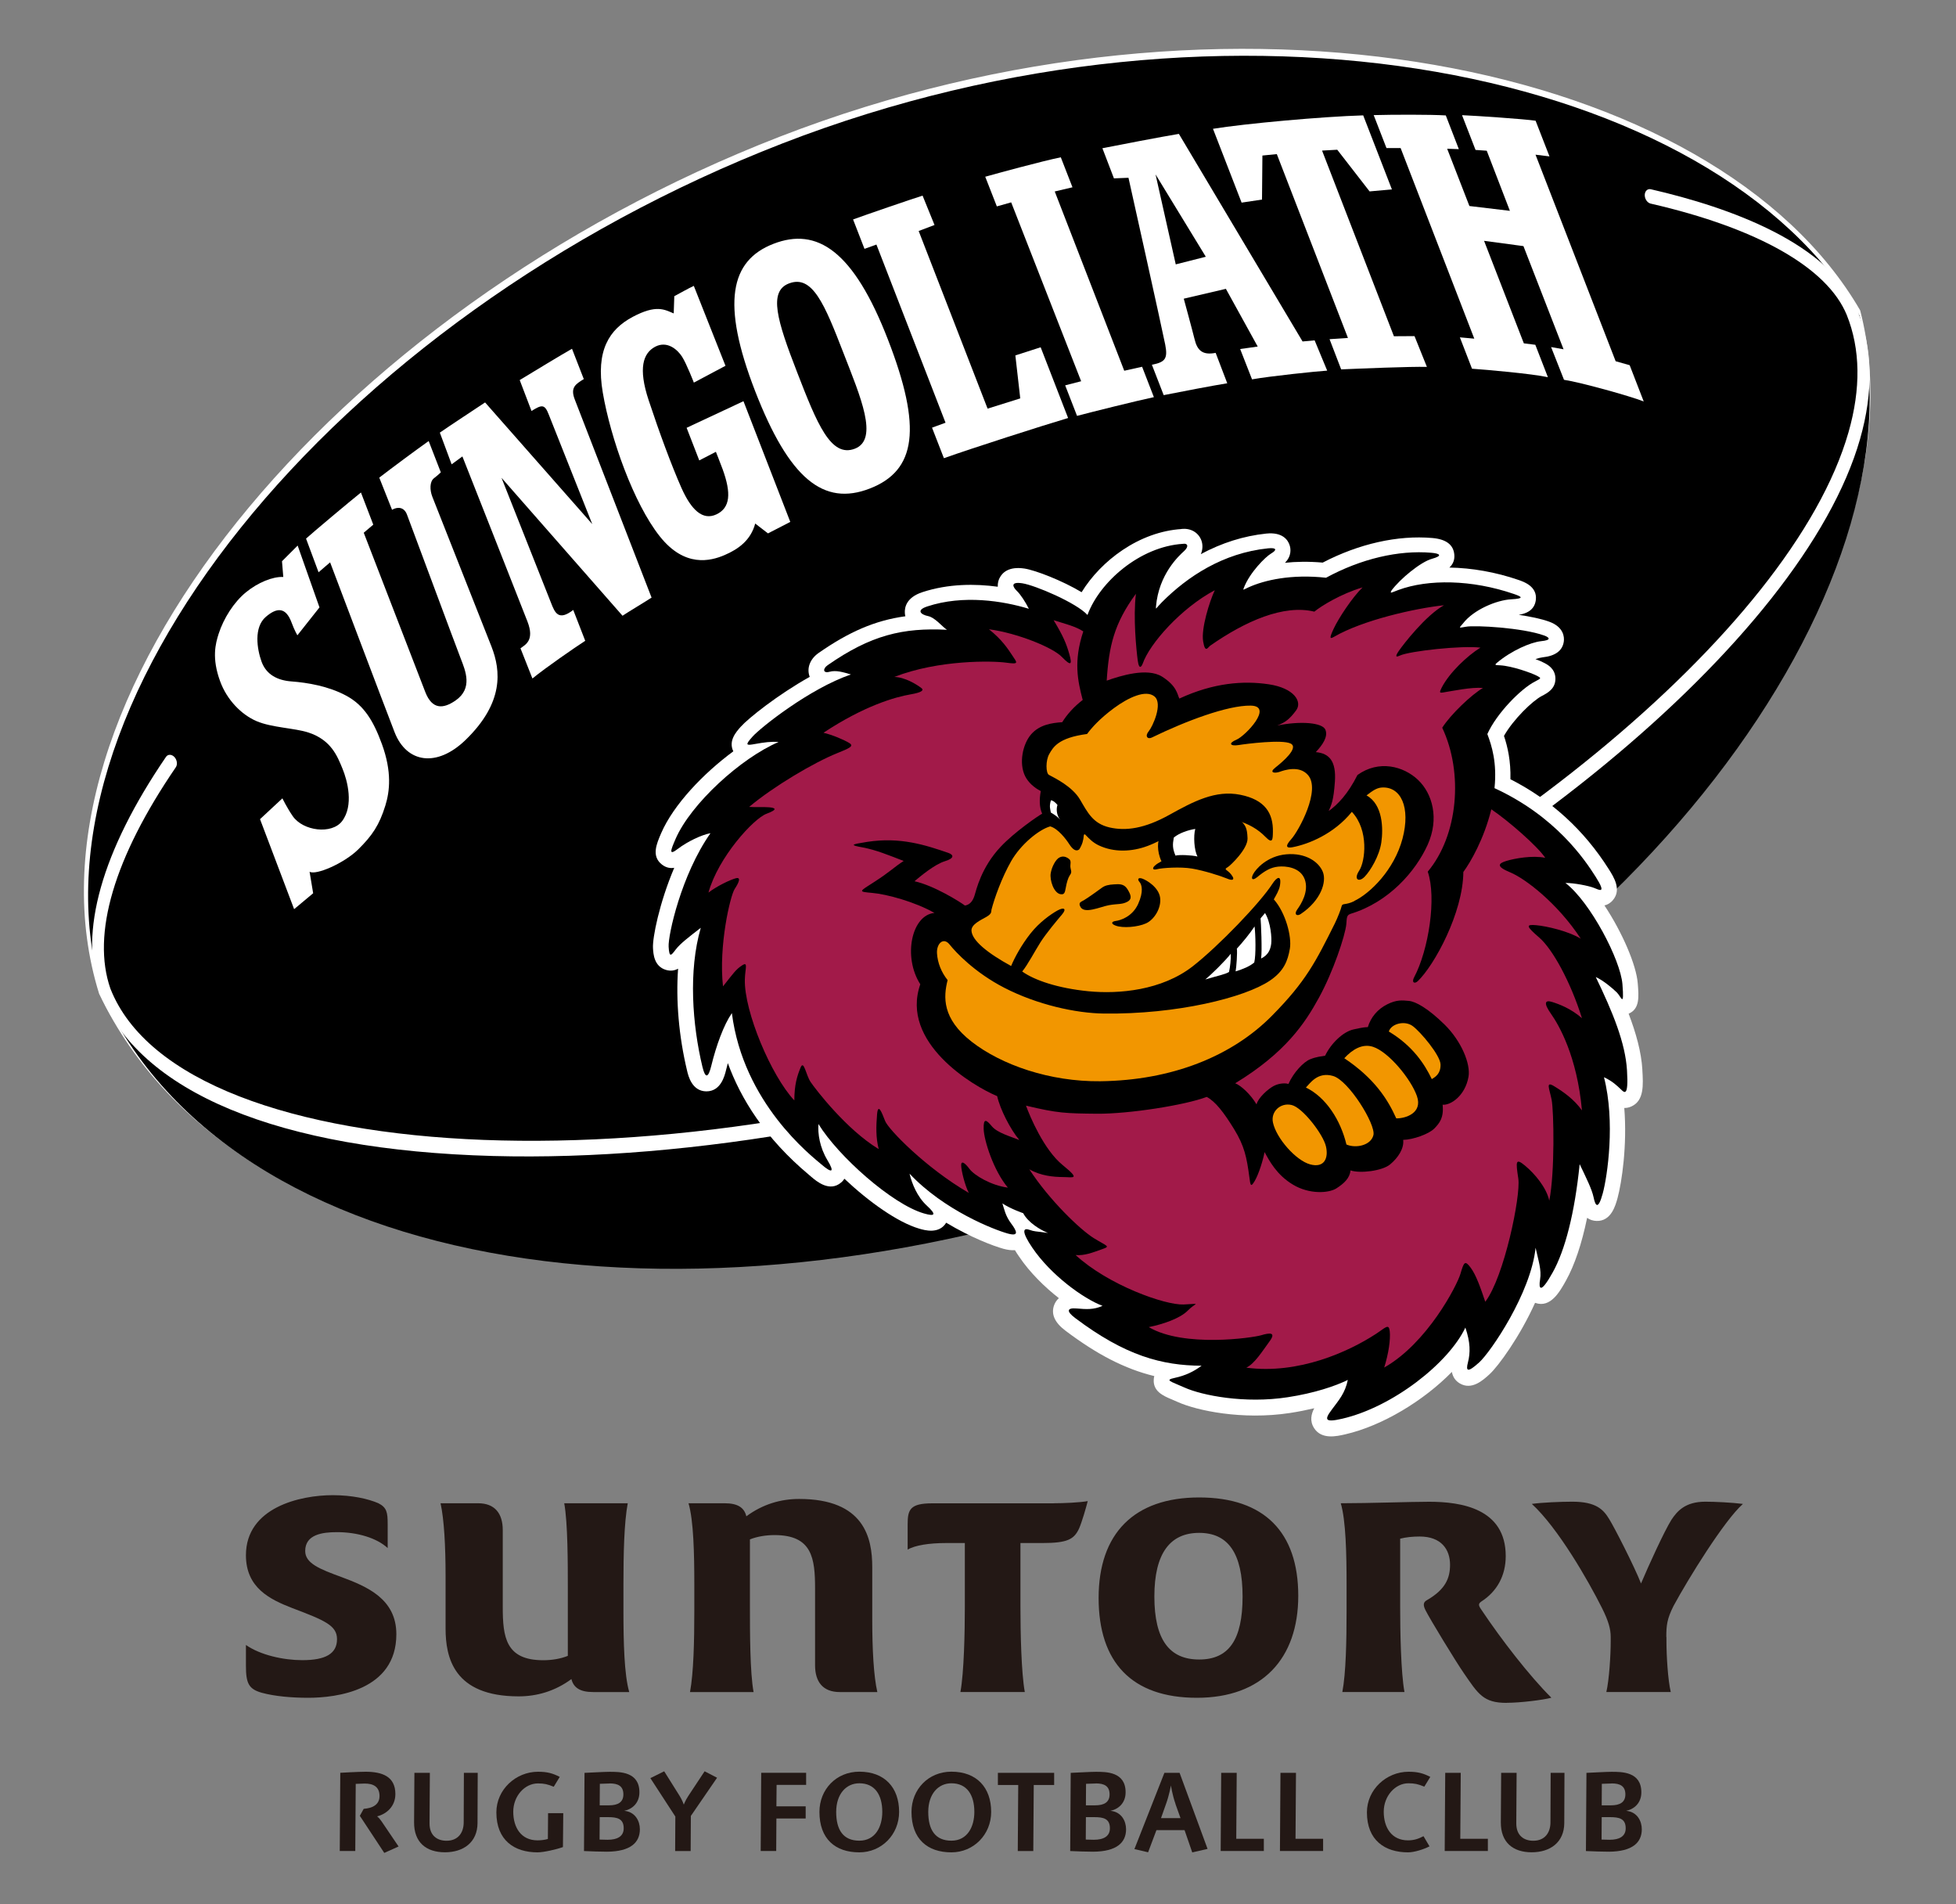 <?xml version="1.0" encoding="UTF-8"?>
<svg id="_レイヤー_1" data-name=" レイヤー 1" xmlns="http://www.w3.org/2000/svg" width="300" height="292" version="1.1" viewBox="0 0 300 292">
  <rect x="0" y="0" width="300" height="292" fill="#808080" stroke="none"/>
  <defs>
    <style>
      .cls-1 {
        fill: #231815;
      }

      .cls-1, .cls-2, .cls-3, .cls-4, .cls-5 {
        stroke-width: 0px;
      }

      .cls-2 {
        fill: #f29600;
      }

      .cls-6 {
        stroke: #fff;
        stroke-linecap: round;
        stroke-linejoin: round;
        stroke-width: .75px;
      }

      .cls-6, .cls-5 {
        fill: #fff;
      }

      .cls-3 {
        fill: #000;
      }

      .cls-4 {
        fill: #a21a49;
      }
    </style>
  </defs>
  <g>
    <path class="cls-6" d="M119.73,21.31C50.82,48.04,1.85,108.09,15.55,152.24c21.47,44.89,96.32,53.15,165.22,26.42,68.9-26.73,114.89-89.42,104.18-130.93C263,9.93,188.63-5.42,119.73,21.31Z"/>
    <path class="cls-6" d="M150.06,99.87"/>
  </g>
  <g>
    <path class="cls-3" d="M119.99,22C51.09,48.73,2.11,108.78,15.82,152.92c21.47,44.89,96.32,53.15,165.22,26.42,68.9-26.73,114.89-89.42,104.17-130.93C263.27,10.61,188.89-4.73,119.99,22Z"/>
    <path class="cls-3" d="M150.33,100.56"/>
  </g>
  <path class="cls-5" d="M25.46,116.06c-9.86,14.43-13.39,26.93-10.19,36.13,6.01,15.3,27.44,24.18,60.35,25.07,30.57.83,67.07-5.76,97.64-17.62,53.99-20.94,103.19-61.49,112.02-92.3,2.08-7.26,1.95-13.89-.39-19.71-4.23-10.34-19.57-15.82-31.69-18.61h0c-.51-.12-.93.28-.94.89,0,.61.4,1.19.91,1.31h0c16.43,3.77,27.11,9.84,30.08,17.09,2.09,5.22,2.18,11.27.26,17.98-8.69,30.35-57.49,70.41-111.1,91.21-65.82,25.54-144.29,22.55-155.48-5.91-2.9-8.33.56-20.09,10.03-33.93h0c.3-.43.2-1.14-.21-1.58-.42-.44-1-.45-1.29-.02h0Z"/>
  <g>
    <path class="cls-5" d="M203.56,56.84l-1.93-4.65-1.85.17-18.97-31.83c-2.35.38-10,1.85-11.73,2.2l1.77,4.62,2.23-.09s5.16,23.15,5.63,25.56c.42,2.16.03,2.71-2.04,3.11l1.81,4.66c2.11-.43,7.85-1.52,9.75-1.82l-1.78-4.66c-1.99.38-2.82-.33-3.25-2.16-.28-1.16-1.64-6.15-1.64-6.15l6.46-1.51,4.88,8.85-2.69.38,1.82,4.65c2.81-.5,9.85-1.23,11.53-1.34ZM180.33,40.54l-3.1-13.8,7.71,12.63-4.61,1.17Z"/>
    <path class="cls-5" d="M106.41,43.83l4.86,12.26-4.85,2.58s-1.12-2.9-1.82-3.99c-.7-1.08-2.27-2.48-4.12-1.51-1.84.99-2.63,3.26-.99,8.21,1.64,4.96,3.51,10.01,5.01,13.4,1.51,3.4,3.27,5.09,5.39,4.09,2.12-1.01,2.28-3.23.95-6.9-.36-.98-1.04-2.69-1.04-2.69l-2.55,1.32-1.94-5,8.72-4.08,7.18,18.51-3.42,1.76-1.96-1.51c-.68,2.55-2.56,3.92-4.71,4.84-2.15.92-6.11,1.94-9.93-2.88-4.01-5.05-7.55-15.06-8.74-22.05-1.1-6.43.98-9.68,4.59-11.6,3.62-1.92,4.85-1.13,6.29-.53l.09-2.64c.64-.34,2.34-1.3,2.95-1.56"/>
    <path class="cls-5" d="M252.1,61.55l-2.15-5.55-2.15-.61-12.29-31.67,2.14.26-2.13-5.47c-1.8-.26-8.93-.75-11.28-.85l2.07,5.33,1.72.12,3.55,9.22-6.21-.74-3.41-8.78,1.79.06-2-5.17c-2.34-.15-8.19-.13-11.06-.05l1.96,5.05h2.17s11.3,29.23,11.3,29.23l-2.21-.2,1.86,4.81c2.2.15,9.23.77,11.64,1.3l-1.93-4.97-1.76-.22-6.1-15.72,6.04.81,6.15,15.82-1.91-.34,1.98,5.02c2.54.38,10.12,2.49,12.2,3.31Z"/>
    <path class="cls-5" d="M176.98,60.91l-1.81-4.67-2.74.61-10.66-27.49,2.72-.64-1.79-4.6c-2.85.58-9.78,2.47-11.59,2.98l1.78,4.55,2.2-.62,10.73,27.43-2.45.63,1.82,4.68c2.23-.59,9.17-2.32,11.78-2.87Z"/>
    <path class="cls-5" d="M163.82,64.1l-4.21-10.85-3.88,1.25.75,6.59-5.01,1.57-10.57-27.24,2.43-.92-1.83-4.5c-1.59.49-8.98,3.03-10.66,3.65l1.75,4.51,1.83-.66,10.6,27.32-2.07.76,1.82,4.68c4.42-1.57,14.9-4.93,19.04-6.16Z"/>
    <path class="cls-5" d="M99.94,91.65s-11.07-28.53-11.78-30.38c-.72-1.85.11-2.36,1.38-3.14l-1.81-4.65c-1.65.93-5.94,3.54-8.02,4.8l1.81,4.74c1.58-.98,2.02-1.08,2.65.56.64,1.64,6.67,16.79,6.67,16.79l-16.44-18.66c-1.42.95-5.75,3.79-6.94,4.63l1.81,4.86,1.65-1.21s8.73,22.1,9.98,25.32c1.13,2.91-.34,3.55-1.07,4.1l1.83,4.63c2.14-1.74,6.38-4.66,8.1-5.78l-1.84-4.73c-2.24,1.73-2.81.47-3.41-1.1-.61-1.57-7.59-19.16-7.59-19.16l18.56,21.15c.83-.56,3.64-2.24,4.45-2.78Z"/>
    <path class="cls-5" d="M118.62,37.39c-6.63,2.57-8.03,9.09-2.81,22.56,5.23,13.47,10.49,17.72,17.6,14.96,7.11-2.76,8.05-9.26,2.77-22.86-5.28-13.61-10.86-17.26-17.56-14.66ZM131.12,68.8c-3.69,1.43-5.8-3.81-8.87-11.74-3.08-7.93-4.41-12.37-1.26-13.59,3.62-1.41,5.49,3.21,8.38,10.67,2.6,6.7,5.45,13.22,1.75,14.66Z"/>
    <path class="cls-5" d="M45.65,83.65l3.35,9.49-3.39,4.28s-.46-.78-.88-1.93c-.89-2.43-2.26-2.36-3.95-.91-1.88,1.6-1.37,4.92-.66,6.89.72,1.97,2.43,2.86,4.58,3.02,2.44.18,5.68.72,8.39,2.18,2.76,1.48,4.2,3.91,5.49,7.44,1.55,4.26,1.19,7.24.53,9.39-.94,3.05-2.03,4.63-4.17,6.75-2.14,2.11-6.48,4.01-7.46,3.42l.55,3.3-2.92,2.44-5.23-13.8,3.43-3.19s.74,1.5,1.59,2.73c1.58,2.28,5.97,2.84,7.56.77,1.83-2.4.83-6.21.07-8.05-.76-1.84-1.7-4.39-5.21-5.54-2.08-.69-5.64-.75-7.97-1.75-2.33-1-4.55-3.26-5.59-6.12-1.31-3.57-.7-5.79-.23-7.26.77-2.39,2.34-4.86,4.18-6.37,1.84-1.51,4.11-2.43,5.74-2.36l-.2-2.41,2.39-2.39Z"/>
    <path class="cls-5" d="M218.85,56.26l-1.9-4.72-3.16.02-11.02-28.47,2.33-.13,4.96,6.39,3.42-.31-4.4-11.35c-6.21.18-18.12,1.26-23.04,2.06l4.39,11.32,3.13-.47.06-6.75,2.21-.22,10.91,28.19-2.82.19,1.78,4.63c2.75-.12,10.69-.45,13.14-.38Z"/>
    <path class="cls-5" d="M65.74,67.61l1.87,4.82s-.4.4-1.06.91c-.66.52-.64,1.79-.25,2.81.4,1.03,7.96,20.13,9.09,23.02,1.44,3.7,1.89,8.58-3.95,14.26-4.44,4.32-9.08,3.57-10.92-1.15-1.52-3.91-9.89-26.05-9.89-26.05l-1.77,1.52-1.92-5.16c1.09-.99,6.67-5.67,8.42-7.07l1.89,4.93-1.46,1.24s8.79,22.75,9.44,24.43c1.05,2.7,2.74,2.62,4.66,1.28,2.66-1.86,1.49-4.56.79-6.38-.71-1.82-7.82-20.97-8.27-22.14-.45-1.16-1.45-1.19-2.28-.71h0l-1.96-4.93c1.96-1.51,5.67-4.26,7.59-5.62Z"/>
  </g>
  <g>
    <path class="cls-5" d="M251.9,164.07c-.16-2.77-.99-5.69-2.11-8.63,1.71-.73,1.57-2.55,1.4-4.64-.22-2.85-2.4-7.87-5.11-11.96.45-.1.91-.35,1.31-.83,1.34-1.6.13-3.51-.67-4.77-3.78-5.97-8.85-10.59-15.06-13.75.07-2.78-.42-4.95-.99-6.65,1.46-2.56,4.36-5.36,5.79-6.11.86-.45,2.1-1.09,2.1-2.65s-1.23-2.18-1.76-2.45c-.3-.16-.75-.36-1.3-.56.44-.15.8-.24,1.07-.27,2-.21,3.1-1.04,3.28-2.46.08-.63.01-2.2-2.27-3.02-1.22-.44-2.89-.78-4.64-1.04,1.11-.18,2.39-.67,2.61-2.23.29-2.11-1.82-2.83-2.62-3.11-3.54-1.22-7.19-1.85-10.63-1.91.57-.53.83-1.2.75-2.01-.14-1.49-1.26-2.34-3.36-2.52-5.32-.46-11.27.88-16.82,3.77-2.18-.19-4.12-.15-5.79.03,1.07-1.07.88-2.21.71-2.71-.25-.77-1.06-2.03-3.58-1.77-3.46.36-6.83,1.43-10.03,3.15.37-.88.28-1.74-.03-2.36-.56-1.14-1.8-1.71-3.17-1.46.09-.01.19-.03.28-.03-6.56.41-12.41,4.87-15.37,9.69-2.95-1.77-7.07-3.37-8.78-3.63-2.38-.35-3.39.61-3.82,1.49-.11.21-.29.69-.26,1.3-3.41-.46-7.54-.49-11.58.84-2.44.81-2.72,2.33-2.67,3.18,0,.18.04.35.08.51-4.63.63-8.65,2.38-13.31,5.63-1.34.93-1.86,2.38-1.36,3.66-4.92,2.75-9.44,6.37-10.57,7.64-.73.82-1.93,2.17-1.15,3.78-4.58,3.38-9.17,8.17-11.07,12.56-.71,1.65-1.52,3.52.12,4.8.64.5,1.3.6,1.89.5-2.3,5.41-3.35,10.76-3.26,12.29.05.92.16,2.81,1.97,3.36.75.23,1.37.1,1.88-.18-.35,4.87.11,10.35,1.38,15.65.18.78.75,3.15,2.96,3.16,2.22,0,2.8-2.38,3.02-3.28.09-.36.18-.7.27-1.05,1.94,5.34,5.63,11.45,12.5,17.18l.27.23c.84.72,2.83,2.41,4.6.9.22-.18.38-.38.51-.58,3.73,3.52,8.15,6.68,11.47,7.65.84.25,3.05.88,4.14-.91,3.75,2.26,7.23,3.57,8.78,4,.66.18,1.24.25,1.76.21.23.38.45.72.65,1,1.63,2.42,3.86,4.61,6.09,6.36-.38.34-.59.72-.71,1.03-.53,1.37.05,2.7,1.71,3.95,4.84,3.65,9.12,5.87,13.64,6.97-.04.13-.07.28-.08.44-.18,1.89,1.47,2.59,2.67,3.1.3.13.64.27,1.02.44,2.87,1.29,9.83,2.8,17.18,1.68,1.38-.21,2.62-.47,3.74-.73-.45.85-.74,1.95-.01,3.07,1.15,1.76,3.42,1.24,4.77.93,5.7-1.31,12.03-5.16,16.35-9.57.14.76.53,1.35,1.19,1.75,1.83,1.1,3.54-.44,4.56-1.37,1.39-1.26,4.69-5.82,7.01-10.98.01,0,.02.01.04.02,2.34.82,3.76-1.74,4.7-3.43,1.32-2.37,2.42-5.63,3.24-9.62.41.3.89.46,1.44.48,2.25.07,2.91-2.36,3.23-3.52.65-2.4,1.49-8.08,1.03-13.8.37,0,.74-.07,1.12-.25,1.93-.89,1.79-3.28,1.65-5.59Z"/>
    <g>
      <path class="cls-3" d="M229.22,120.83c.4-3.87-.42-6.49-1.1-8.27,1.44-3.2,5.15-6.94,7.28-8.04,1.02-.53,1.03-.52.32-.9-.85-.44-3.81-1.5-5.64-1.6-.75-.04-.92-.02-.46-.41,2.19-1.84,5.13-3.12,6.74-3.29,1.62-.16,1.34-.56.45-.88-3.32-1.19-10.57-1.59-11.94-1.34-1.38.25-1,.16-.51-.47,1.67-2.18,5.23-3.61,7.39-3.73,2.16-.12,1.63-.41.44-.82-6.46-2.22-13.14-2.3-17.72-.61-1.03.38-1.34.62-1.06.09,1.32-1.79,4.5-4.41,6.21-4.87,1.7-.47,1.24-.82-.1-.93-5.01-.43-10.78.92-16.14,3.83-5.3-.58-9.44.35-11.93,1.49-.78.36-.84.49-.68.07.89-2.34,3.3-4.76,4.21-5.29.91-.54.82-.91-.49-.78-6.92.71-12.37,4.34-16.27,8.25-.94.94-.97,1.27-.92.66.43-4.95,3.5-7.75,4.3-8.48.8-.73.54-1.24-.15-1.12-6.61.41-12.8,5.84-14.66,10.91-1.69-1.87-8.06-4.57-10-4.86-1.94-.29-1.4.62-.84,1.16.57.54,1.33,1.71,1.85,2.75-3.95-1.2-10.05-2.19-15.58-.36-1.77.58-.97,1.26.12,1.48,1.09.22,2.2,1.67,2.9,2.1-6.74-.34-11.66.8-18.3,5.43-.79.55-.72,1.29.29,1.01,1-.28,2.08.06,3.28.41-6.33,2.16-13.86,8.15-15.08,9.52-1.23,1.37-.98,1.39.39,1.14,1.37-.25,2.5-.4,3.59-.3-5.74,2.45-13.44,9.43-15.8,14.87-.77,1.78-1.08,2.61.36,1.51,1.45-1.11,3.63-2.15,5-2.4-4.49,6.38-6.52,15.67-6.42,17.4.1,1.73.37,1.39,1.07.46.69-.92,2.01-1.92,3.86-3.35-1.92,6.6-1.29,14.89.25,21.3.45,1.88.91,1.72,1.36-.13.77-3.13,1.89-6.24,3.16-8.09,1.76,13.8,12.13,21.83,13.73,23.2,1.6,1.37,2.1,1.29.92-.66-1.18-1.95-1.49-4.07-1.37-5.53,3.02,4.93,11.27,12.27,16.15,13.7,1.8.53,1.95.17.47-1.19-1.48-1.36-2.29-3.39-2.65-4.9,5.29,5.62,12.94,8.59,15.07,9.18,1.78.49,1.39-.37.5-1.56-.88-1.18-1.04-2.18-1.33-3.06,1.28.85,3.19,1.5,3.19,1.5.74,1.42,2.61,2.56,3.8,3.03-2.06-.3-1.95-.17-2.91-.5-.96-.33-1.11.38.5,2.75,2.83,4.18,7.81,7.81,10.78,8.93-1.4.62-2.5.52-3.97.4-1.47-.13-1.63.41-.25,1.45,7.73,5.83,13.38,7.3,19.41,7.33-1.18.88-2.47,1.51-4.1,1.86-1.63.35-.7.51,1.47,1.48,2.72,1.22,9.25,2.51,15.85,1.49,4.11-.63,7.28-1.71,9.21-2.65-.43,2.06-1.37,3.08-2.48,4.58-1.12,1.5-1.09,1.99,1.6,1.37,7.78-1.79,16.35-8.55,18.91-13.98.78,2.28.77,3.87.4,5.32-.38,1.44-.02,1.59,1.72.02,1.74-1.57,7.93-10.62,8.65-17.58.44,2.01.93,3.4.69,4.85-.25,1.45.04,2.34,1.93-1.06,1.9-3.4,3.37-9.05,4.14-16.61,1.04,2.18,1.88,3.85,2.14,5.1.26,1.26.68,2.03,1.4-.61.72-2.65,1.94-11.02.19-17.82,1.3.61,1.98,1.28,2.55,1.82.56.54,1.24,1.34.98-2.87-.25-4.2-2.18-8.92-4.79-14.31,1.07.46,2.56,1.7,3.24,2.37.68.68,1.14,2.44.85-1.28-.29-3.72-4.93-12.6-8.74-15.52,1.35,0,3.53.43,4.36.75.83.32,2,1.03.27-1.7-1.69-2.66-6.13-9.27-15.52-13.59Z"/>
      <path class="cls-2" d="M213.01,158.18c.35-1.2,2.45-1.76,3.68-.83,1.23.92,4.2,4.46,4.25,5.86.04,1.4-.74,1.9-1.34,2.26-1.11-2.31-2.92-5.09-6.58-7.29Z"/>
      <path class="cls-2" d="M206.18,162.27c1.26-1.37,2.79-2.28,4.41-1.75,2.39.78,5.81,4.93,6.73,7.55.92,2.62-1.78,3.45-3.17,3.42-1.3-2.9-3.32-6.11-7.97-9.22Z"/>
      <path class="cls-2" d="M200.29,166.76c3.07,1.49,5.31,4.97,6.22,8.74,1.42.62,3.75.16,4.14-1.45.38-1.61-3.78-8.36-6.19-9.06-2.4-.7-3.55,1.17-4.17,1.77Z"/>
      <path class="cls-2" d="M195.24,172.14c-.37-1.7,1.17-3.1,2.86-2.7,1.69.39,4.86,4.52,5.27,6.36.42,1.84-.29,3.34-2.45,2.74-2.16-.6-5.15-3.97-5.68-6.4Z"/>
      <path class="cls-5" d="M188.77,146.25c.04.79-.1,2.06-.27,2.79-.61.38-1.59.54-3.64,1.15.88-.71,2.99-2.77,3.91-3.94Z"/>
      <path class="cls-5" d="M192.42,142.07c.15,1.19.23,4.4-.05,5.52-.73.61-1.69,1-2.86,1.36.12-.6.29-2.93.19-3.48.83-.9,2.03-2.36,2.72-3.41Z"/>
      <path class="cls-5" d="M194.02,140c.88,1.43,1.06,3.84.95,4.72-.12.88-.43,1.71-1.55,2.26.18-1.2-.02-5.6-.08-6.15.16-.24.56-.63.68-.83Z"/>
      <path class="cls-4" d="M159.61,121.41c-.2,1.16-.22,2.34.23,3.36-.64.35-4.23,2.8-6.36,5.07-2.99,3.17-3.74,6.62-4.02,7.51-.29.89-.73,1.37-1.46,1.51-.77-.58-4.74-3.07-7.74-3.73.88-.74,3.08-2.59,4.66-3.07,1.57-.48,1.31-1.01.52-1.28-3.47-1.19-7.34-2.47-12.41-1.69-2.61.41-2.7.49-.69.86,2.01.38,3.88,1.15,6.26,2.07-1.41.9-2.09,1.66-4.47,3.19-2.38,1.53-2.58,1.51-.35,1.71,2.23.19,6.62,1.39,9.54,3.07-3.5.31-4.87,6.72-2.17,10.94-3.12,8.92,8.05,15.6,11.79,17.15.44,1.98,2.01,5.08,3.4,6.73-1.28-.52-3.38-1.1-4.21-2.1-.83-1-1.31-1.34-1.26.4.05,1.74,1.49,6.35,3.71,9-2.53-.32-5.15-1.87-5.88-2.86-.73-.99-1.31-1.34-1.28-.52.03.82.56,3.01,1.17,4.19-6.61-3.84-12.33-9.74-12.83-11.02-.5-1.27-1.08-2.85-1.24-1.03-.15,1.82-.2,3.56.25,5.33-4.95-2.98-9.72-9.21-10.45-10.3-.72-1.08-1.03-3.46-1.54-2.18-.52,1.28-.94,2.57-.95,5.02-3.55-3.78-7.7-13.63-7.59-18.53.04-1.73.55-2.81-.42-2.18-.97.63-1.33,1.21-2.93,3.22-.69-6.18,1.1-13.89,1.8-14.95.7-1.06.98-1.86.14-1.62-.84.23-2.86,1.18-4.17,2.19,1.48-5.38,6.9-11.35,8.91-12.09,1.93-.72,1.2-.92.39-.99-.81-.07-2.25.01-3.06-.06,3.75-3.15,9.97-6.82,13.48-8.23,1.94-.78,2.65-1.1,1.87-1.57-.78-.48-2.55-1.24-3.95-1.57,6.28-4.15,10.99-5.48,13.38-5.89q2.38-.41,1.62-.98c-.77-.58-2.51-1.65-4.14-1.69,6.87-2.67,15.12-2.47,17.14-2.19,2.02.28,1.73.05,1.01-1.03-.72-1.09-1.62-2.49-3.63-4.09,4.34.58,9.77,2.78,11.17,4.23,1.41,1.45,1.63,1.26,1.16-.41-.47-1.67-.98-2.84-2.41-5.21,1.69.55,3.29.9,4.55,1.72-1.52,4.57-.86,7.58-.09,10.51-1.32,1.01-2.42,2.23-3.14,3.41-1.61.11-3.48.38-4.77,1.86-1.29,1.48-1.91,4.43-.92,6.42.49.97,1.37,1.75,2.36,2.26.05.02.06.04.03.13Z"/>
      <path class="cls-2" d="M207.7,138.16c2.45-1.17,6.13-4.76,7.41-9.56,1.27-4.81-.25-8.04-3.2-7.84-.81.06-1.46.55-2.32,1.21,2.53,1.39,2.57,5.14,2.27,7.21-.3,2.06-1.67,4.34-2.55,5.25-.87.91-1.76.46-.84-.93.92-1.4,1.52-6.2-1.13-9.01-2.75,3.39-6.63,4.95-9.08,5.42-.87.17-1.29-.05-.2-1.25,1.09-1.2,4.62-7.58,2.51-9.86-1.35-1.48-3.63-.69-4.33-.44-.7.24-1.68.16-.62-.67,1.05-.83,3.64-3.01,2.34-3.67-1.29-.66-6.77.03-8.01.23-1.25.2-1.64-.27-.3-.83,1.34-.56,5.74-5.16,2.18-5.22-3.56-.06-10.03,2.39-15.18,4.9-.64.31-1.09-.21-.47-.96.62-.75,2.21-4.24.89-5.34-1.32-1.1-4.01.15-6.24,1.8-2.23,1.65-3.47,3.09-4.1,3.95-4.48.59-5.22,2.07-5.8,3.07-.58,1-.53,2.94-.05,3.2.94.51,3.59,1.78,4.77,3.79,1.18,2.01,1.99,3.68,4.52,4.27,2.53.58,5.4.16,9.14-1.91,3.75-2.08,7.1-3.86,10.91-3.1,3.81.76,5.06,2.83,5.01,5.67-.02,1.15-.02,1.94-1.14.79-2.33-2.41-6.05-3.35-9.12-2.57-3.08.78-6.54,3.07-8.96,3.96-2.41.9-5.15,1.02-7.49-.09-.92-.44-1.45-1.01-2.07-1.65-.1-.1-.22-.01-.22.1-.07.79-.22,1.38-.69,2.15-.52.44-1.06-.04-1.54-.78-.47-.74-1.73-2.41-2.93-2.73-1.76.5-4.53,2.78-5.99,5.34-1.45,2.56-2.54,5.62-3.01,7.42-.08.32.11.6-.79,1.12-.9.51-2.33,1.15-2.28,2.11.08,1.51,2.44,3.43,6.08,5.42.54-1.3,1.58-3.22,2.95-4.96,1.38-1.76,3.16-3,4.17-3.56,1.01-.55,1.42-.25.7.6-.72.85-2.45,2.91-3.32,4.28-.87,1.37-1.97,3.48-2.8,4.48,1.87,1.34,5.47,2.57,10.15,3.03,4.69.46,11.26-.13,16.01-3.83,3.97-3.1,10.35-9.74,12.21-12.64.69-1.07,1.43-1.43,1.16.26-.12.74-.61,1.51-.94,2.12,1.81,2.04,2.78,5.72,2.46,7.57-.32,1.85-.91,3.44-3.06,4.89-3.88,2.62-14.31,5.19-25.45,5.05-4.35-.05-10.27-1.37-15.28-3.95-4.53-2.33-7.43-5.42-8.39-6.63-.97-1.21-2.03-.12-1.94,1.34.09,1.46.66,2.9,1.63,4.11-.65,2.57-.88,5.89,3.69,9.45,4.58,3.56,11.98,6.14,19.72,6.06,10.96-.13,20.19-3.81,26.37-10.08,5.18-5.24,6.69-8.27,9.6-14.1.39-.78.96-2.22,1.06-2.69.11-.46.61-.11,1.91-.74Z"/>
      <path class="cls-4" d="M207.1,140.14c5.95-1.79,10.04-6.57,11.86-10.59,1.82-4.03.74-7.87-1.48-9.97-2.22-2.1-6-3.1-9.28-.74-1.48,2.94-3.04,4.54-4.41,5.52.39-.95.74-1.47.95-4.53.2-3.05-.8-4.31-2.93-4.5,1.01-1.08,1.92-2.35,1.47-3.44-.46-1.08-3.76-1.37-7.39-.64,1.21-.45,1.93-1,2.91-2.33.97-1.33-.32-3.41-4.2-3.99-3.89-.58-8.47-.24-13.72,2.19-.31-.64-.38-1.94-2.66-3.37-2.28-1.42-6.39-.12-8.48.62.33-5.26,1.13-8.76,4.48-13.32-.44,3.65.06,8.55.28,10.23.23,1.68.67.73.76.49,1.05-3.06,5.9-8.53,11.06-11.27-.83,1.77-2.11,5.9-1.79,7.84.32,1.93.72.92,1.11.65,5.38-3.75,11.25-6.34,15.95-5.2.99-.83,4.05-2.73,7.39-3.72-1.61,1.58-3.67,4.72-4.42,6.32-.75,1.6-.57,1.61.08,1.24,4.39-2.54,12.37-4.35,16.83-4.82-2.78,1.54-6.23,5.98-6.94,7.02-.71,1.04-.26.9.19.69,1.49-.69,9.54-1.57,12.34-1.21-2.01,1.24-4.76,3.83-5.94,6.13-.39.76-.32.83.18.75,1.57-.25,4.38-.85,6.15-.7-1.75,1.02-4.96,4.06-6.25,6.1,3.27,6.93,2.44,16.51-2.22,22.07,1.38,4,.13,12.01-2.08,16.18-.46.87.09,1.06.56.6,2.53-2.43,6.93-10.47,6.98-16.73,1.1-1.5,3.16-5.03,4.29-9.61,2.65,1.79,7.09,5.67,8.27,7.44-1.93-.41-4.68.09-5.94.47-1.26.38-1.67.84.59,1.77,2.25.93,7.21,4.68,10.8,10.16-1.86-1.15-5.24-1.93-6.83-2.07-1.59-.14-1.61.11.45,1.89,2.06,1.77,4.82,6.81,6.56,12.37-1.72-1.5-3.5-2.15-4.58-2.49-1.08-.34-1.36.13-.16,1.83,1.2,1.7,3.99,6.49,4.74,14.8-1.2-1.7-2.83-2.83-4.23-3.69-1.4-.86-.77.3-.42,2.06.34,1.75.51,11.11-.36,15.47-.44-2.01-2.22-4.13-3.72-5.37-1.49-1.24-1.42-.61-1.03,2,.39,2.62-2.16,15.06-5.07,18.87-.69-2.03-1.37-4.06-2.25-5.24-.88-1.18-1.03-.83-1.56.97-.53,1.8-5.1,10.63-11.69,14.36.68-2.16.99-4.34.85-5.58-.14-1.24-.67-.52-2.13.43-4.17,2.72-11.85,6.23-19.87,5.17,1.29-.63,2.43-2.49,3.54-4,1.12-1.5,0-1.35-1.27-.97-1.26.38-11.85,1.93-17.23-1.25,2.13-.43,4.79-1.31,6-2.55,1.21-1.25,2.18-1.04-.66-.92-2.84.12-11.55-2.97-16.56-7.58,1.34.12,2.61-.38,4.01-.88,1.4-.49.89-.41-1.2-1.7-2.1-1.29-6.87-5.88-9.91-10.57,1.75,1.01,3.71,1.18,5.18,1.19,1.48,0,2.79.49-.08-1.85-2.87-2.34-5.01-7.45-5.61-9.1,4.89,1.17,6.08,1.19,10.91,1.24,4.83.04,13.48-1.31,16.81-2.58,1.34.71,2.62,2.38,4.19,4.93,1.6,2.61,1.94,4.3,2.36,7.46.15,1.11.18,1.57.81.5.63-1.07,1.3-3.27,1.51-4.43.74,1.35,1.85,3.49,4.35,4.99,2.5,1.51,5.47,1.33,6.66.58,1.19-.76,2.07-1.59,2.17-2.76,1.46.5,4.88.09,6.09-.93,1.22-1.02,2.15-2.44,1.99-3.75,1.51-.03,3.94-.89,4.77-1.74.82-.84,1.48-1.64,1.28-3.65,1.23.11,3.45-1.36,3.97-4.28.35-1.96-1.09-5.47-3.66-8-2.57-2.53-4.47-3.55-5.48-3.64-1.01-.09-1.86-.21-3.32.52-1.46.73-2.53,1.98-2.98,3.5-.44.02-.59,0-2.18.35-1.59.34-3.46,2.12-4.37,4.03-.6.11-1.3.15-2.3.55-1,.4-2.53,1.99-3.33,3.79-.36-.14-1.33-.17-2.23.29-.89.46-2.42,1.83-2.66,2.84-.89-1.53-2.38-2.89-3.27-3.24,7.71-4.7,10.68-9.17,12.84-13.12,2.17-3.95,4.04-9.53,4.2-11.29.08-.88.02-1.37.61-1.55Z"/>
      <path class="cls-3" d="M178.02,128.22c-.53.53-.61,2.32.12,3.85-.38.22-.74.39-1.07.72-.33.33-.32.68.41.49.73-.19,3.52-.4,5.36-.09,1.84.31,4.45,1.15,5.33,1.52.88.38,1.15.18.89-.28-.31-.53-.69-.81-.93-.99-.24-.17-.18-.27.2-.49.37-.22,3.06-2.77,3.01-4.39-.06-1.62-.28-2.05-1.36-3-1.08-.95-7.53-1.77-11.95,2.66Z"/>
      <path class="cls-3" d="M174.78,135.26c-.4-.47-.18-.73.4-.54.69.24,2.53,1.33,2.75,2.92.22,1.59-.9,3.38-2.16,3.95-1.26.57-3.56.77-4.67.34-.73-.27-.66-.62.02-.71.69-.08,2.55-.64,3.44-2.6.88-1.95.55-2.98.22-3.37Z"/>
      <path class="cls-3" d="M165.65,138.94c-.23-.56.12-.63.61-.91.49-.28,2.28-1.55,2.74-1.9.46-.35,1.08-.48,1.83-.52.75-.04,1.54-.15,2.08.72s.8,1.53-.03,1.96c-.82.43-1.45.27-2.79.51-1.34.24-3.91,1.48-4.43.15Z"/>
      <path class="cls-3" d="M162.67,137.11c.52.1.66-.16.79-.97.14-.8.35-1.5.59-1.87.24-.37.33-.47.16-1.09-.16-.62.21-1.12-.26-1.48-.47-.36-.96-.48-1.48-.2-.53.27-1.16,1.4-1.32,2.42-.16,1.02.45,3.01,1.51,3.2Z"/>
      <path class="cls-5" d="M161.18,122.72c.37.02.82.46,1.01.72-.19.52-.19,1.48.4,2.25-.26-.34-.77-.72-1.42-1.1-.07-.5-.28-.89.01-1.87Z"/>
      <path class="cls-5" d="M180.02,128.44c.81-.69,2.22-1.17,3.3-1.33-.29,1.09-.18,3.22.34,4.23-.83-.22-2.85-.3-3.37-.14-.46-1.1-.46-1.66-.26-2.76Z"/>
      <path class="cls-3" d="M192.74,134.55c-.58.49-.95.29-.55-.49.4-.78,2.13-2.8,5.1-3.06,2.98-.26,4.99,1.17,5.6,2.7.61,1.53-.3,4.39-3.4,6.46-.58.39-1.07.05-.52-.71.55-.76,1.83-2.75,1.14-4.62-.69-1.87-2.96-2.06-4.08-1.94-1.12.12-2.01.6-3.28,1.67Z"/>
    </g>
  </g>
  <g>
    <path class="cls-1" d="M59.46,237.38c-1.67-1.55-4.66-2.44-7.77-2.44-2.21,0-4.88.34-4.88,2.89,0,1.89,2.21,2.77,5.55,3.99,3.89,1.45,8.43,3.33,8.43,8.77,0,8.65-9.21,9.75-13.54,9.75-2.43,0-5.1-.22-7.1-.77-1.99-.56-2.43-1.44-2.43-4.11v-3.22c2.21,1.55,5.76,2.33,8.65,2.33,3.56,0,5.32-.99,5.32-3.22,0-2.1-1.88-2.88-6.87-4.77-3.44-1.33-7.1-3.11-7.1-8.1,0-7.33,8.31-9.21,13.31-9.21,2.99,0,5.43.56,6.99,1.23,1.32.66,1.44,1.44,1.44,3.22v3.65ZM86.52,230.51h9.76c-.56,2.99-.66,7.76-.66,12.42v4.11c0,4.65.11,9.75.89,12.42h-5.54c-2,0-3-.67-3.33-1.99-2.55,1.88-5.33,2.65-8.09,2.65-9.99,0-11.21-5.99-11.21-10.42v-8.1c0-4.55-.23-8.66-.77-11.09h5.76c2.55,0,3.78,1.55,3.78,4.11v11.76c0,4.65.44,8.2,6.21,8.2,1.33,0,2.66-.22,3.77-.67v-10.42c0-3.66,0-9.98-.55-12.97ZM115.59,259.46h-9.76c.55-2.99.66-7.77.66-12.42v-4.11c0-4.66-.11-9.77-.89-12.42h5.55c1.99,0,3,.66,3.32,2,2.56-1.89,5.33-2.66,8.1-2.66,9.99,0,11.21,5.99,11.21,10.42v8.1c0,4.54.22,8.66.78,11.09h-5.77c-2.56,0-3.78-1.55-3.78-4.11v-11.75c0-4.66-.44-8.21-6.21-8.21-1.33,0-2.67.22-3.78.66v10.44c0,3.65,0,9.98.56,12.97Z"/>
    <path class="cls-1" d="M161.62,230.51c1.55,0,3.99-.11,5.21-.33-.22.89-.89,3.22-1.33,4.21-.78,1.66-1.77,2.22-5.66,2.22h-3.33v9.88c0,3.65.12,9.98.67,12.97h-9.88c.56-2.99.68-9.32.68-12.97v-9.88h-2.9c-2.55,0-4.76.34-5.87,1.01v-3.88c0-2.23.34-3.22,3.77-3.22h18.64ZM199.12,244.7c0,9.65-5.55,15.64-15.54,15.64s-15.08-5.43-15.08-15.31,5.44-15.41,15.42-15.41,15.2,5.32,15.2,15.08ZM177.05,244.81c0,6.66,2.33,9.66,6.87,9.66s6.66-3,6.66-9.66-2.23-9.76-6.66-9.76-6.87,3.1-6.87,9.76Z"/>
    <path class="cls-1" d="M231.07,261.12c-3.56,0-4.34-1.34-6.55-4.55-1.23-1.77-5.22-8.32-5.88-9.65-.33-.66-.44-1.21.21-1.55,2.89-1.66,3.55-3.43,3.55-5.43,0-2.33-1.33-4.33-4.66-4.33-1.11,0-2.11.11-2.99.33v10.55c0,3.65.11,9.98.66,12.97h-9.53c.55-2.89.65-7.77.65-12.42v-4.11c0-4.66-.11-9.77-.89-12.42,4.34,0,10.77-.23,13.55-.23,4.88,0,11.75,1.01,11.75,8.33,0,2.99-1.33,5.43-3.76,6.98-.45.33-.45.56,0,1.21,3.11,4.66,7.42,10.21,10.76,13.53-1.22.34-4.76.78-6.87.78ZM255.59,251.02v.67c0,2.21.22,5.89.66,7.77h-9.88c.44-1.89.67-5.66.67-7.77v-.67c0-1.21-.33-2.43-1.33-4.43-2.11-4.22-6.76-12.31-10.77-15.98,1.56-.22,4.44-.34,6.22-.34,3.66,0,4.77,1.22,5.65,2.67.77,1.22,3.89,7.32,4.88,9.87,1.22-2.87,3.55-7.98,4.66-9.76.89-1.33,2.11-2.78,5.21-2.78,1.44,0,3.99.12,5.76.34-2.88,2.55-8.43,11.55-10.64,15.64-1.01,2-1.11,3-1.11,4.76Z"/>
  </g>
  <g>
    <path class="cls-1" d="M58.94,284.13l-3.75-5.69.59-1.07c.3-.05,2.43-.1,2.43-1.96,0-1.46-.99-1.92-2.27-1.92-.39,0-.99.05-1.38.05l-.07,10.29h-2.38l.08-11.99s2.78-.16,3.88-.16c2.53,0,4.57.71,4.57,3.42,0,1.89-1.35,3.06-2.8,3.42.3.25.48.48.71.81l2.58,3.81-2.2.99Z"/>
    <path class="cls-1" d="M73.24,279.56c-.02,2.93-2.14,4.47-5,4.47s-4.75-1.51-4.73-4.6c0,0,.03-5.06.05-7.58h2.37l-.05,7.71c-.02,1.89,1.15,2.7,2.61,2.7,1.74,0,2.63-1.2,2.63-2.83l.03-7.58h2.12l-.03,7.71Z"/>
    <path class="cls-1" d="M86.34,283.23c-.99.36-2.94.81-3.91.81-3.53,0-6.3-1.84-6.3-6.13,0-3.52,3.01-6.23,6.38-6.23,1.41,0,2.25.23,3.34.79l-.92,1.51c-.95-.39-1.48-.51-2.43-.51-2.01,0-3.78,1.92-3.78,4.34s1.2,4.39,3.72,4.39c.59,0,1.15-.08,1.59-.21l.03-3.96h2.33l-.05,5.21Z"/>
    <path class="cls-1" d="M93.07,283.94c-.82,0-2.53-.05-3.5-.1l.08-11.99c.89-.03,2.98-.16,3.83-.16,1.58,0,4.59-.03,4.59,3.14,0,1.63-1.07,2.58-2.33,2.84,1.71.16,2.4,1.59,2.4,2.83,0,2.01-1.4,3.42-5.06,3.44ZM93.25,278.64h-1.27l-.02,3.44s.97.03,1.23.03c1.48,0,2.47-.51,2.47-1.76,0-1.5-1.02-1.71-2.42-1.71ZM93.51,273.48c-.35,0-1.1.03-1.51.05l-.02,3.3h1.41c1.4,0,2.22-.48,2.22-1.68,0-1.28-.82-1.68-2.1-1.68Z"/>
    <path class="cls-1" d="M105.96,278.43l-.03,5.41h-2.38l.03-5.29-3.83-5.89,2.12-1.05,2.37,3.78c.39.61.64,1.33.64,1.33-.02.05.21-.61.69-1.33l2.5-3.78,1.91.99-4.01,5.84Z"/>
    <path class="cls-1" d="M119.11,273.71l-.03,3.27h4.49v1.87h-4.49l-.03,4.98h-2.38l.08-11.99h6.89v1.86h-4.52Z"/>
    <path class="cls-1" d="M131.8,284.04c-3.7,0-6.12-2.07-6.12-6.2,0-3.45,2.58-6.17,6.12-6.17,3.88,0,6.1,2.43,6.1,6.17,0,3.47-2.68,6.2-6.1,6.2ZM131.8,273.45c-2.02,0-3.55,1.64-3.55,4.39s1.07,4.41,3.55,4.41,3.52-2.17,3.52-4.41c0-2.63-1.15-4.39-3.52-4.39Z"/>
    <path class="cls-1" d="M145.92,284.04c-3.7,0-6.12-2.07-6.12-6.2,0-3.45,2.58-6.17,6.12-6.17,3.88,0,6.1,2.43,6.1,6.17,0,3.47-2.68,6.2-6.1,6.2ZM145.92,273.45c-2.02,0-3.55,1.64-3.55,4.39s1.07,4.41,3.55,4.41,3.52-2.17,3.52-4.41c0-2.63-1.15-4.39-3.52-4.39Z"/>
    <path class="cls-1" d="M158.55,273.71l-.07,10.13h-2.38l.07-10.13h-3.12v-1.86h8.63v1.86h-3.12Z"/>
    <path class="cls-1" d="M167.64,283.94c-.82,0-2.53-.05-3.5-.1l.08-11.99c.89-.03,2.98-.16,3.83-.16,1.58,0,4.59-.03,4.59,3.14,0,1.63-1.07,2.58-2.33,2.84,1.71.16,2.4,1.59,2.4,2.83,0,2.01-1.4,3.42-5.06,3.44ZM167.82,278.64h-1.27l-.02,3.44s.97.03,1.23.03c1.48,0,2.47-.51,2.47-1.76,0-1.5-1.02-1.71-2.42-1.71ZM168.08,273.48c-.35,0-1.1.03-1.51.05l-.02,3.3h1.41c1.4,0,2.22-.48,2.22-1.68,0-1.28-.82-1.68-2.1-1.68Z"/>
    <path class="cls-1" d="M182.86,284.05l-1.18-3.42h-4.31l-1.28,3.4-2.1-.49,4.6-11.69h2.33l4.29,11.66-2.35.54ZM180.3,276.64c-.51-1.46-.71-2.86-.71-2.86,0,0-.26,1.5-.76,2.86l-.76,2.15h2.99l-.77-2.15Z"/>
    <path class="cls-1" d="M187.22,283.84l.08-11.99h2.38l-.07,10.11h4.23v1.87h-6.63Z"/>
    <path class="cls-1" d="M196.31,283.84l.08-11.99h2.38l-.07,10.11h4.23v1.87h-6.63Z"/>
    <path class="cls-1" d="M218.44,273.96c-.95-.39-1.48-.51-2.43-.51-2.01,0-3.78,1.94-3.78,4.36s1.2,4.39,3.72,4.39c1,0,1.69-.28,2.38-.64l.92,1.56c-.89.46-2.33.92-3.3.92-3.53,0-6.3-1.84-6.3-6.13,0-3.52,3.01-6.23,6.38-6.23,1.41,0,2.25.23,3.34.79l-.92,1.5Z"/>
    <path class="cls-1" d="M221.58,283.84l.08-11.99h2.38l-.07,10.11h4.23v1.87h-6.63Z"/>
    <path class="cls-1" d="M239.92,279.56c-.02,2.93-2.14,4.47-5,4.47s-4.75-1.51-4.73-4.6c0,0,.03-5.06.05-7.58h2.37l-.05,7.71c-.02,1.89,1.15,2.7,2.61,2.7,1.74,0,2.63-1.2,2.63-2.83l.03-7.58h2.12l-.03,7.71Z"/>
    <path class="cls-1" d="M246.74,283.94c-.82,0-2.53-.05-3.5-.1l.08-11.99c.89-.03,2.98-.16,3.83-.16,1.58,0,4.59-.03,4.59,3.14,0,1.63-1.07,2.58-2.33,2.84,1.71.16,2.4,1.59,2.4,2.83,0,2.01-1.4,3.42-5.06,3.44ZM246.93,278.64h-1.27l-.02,3.44s.97.03,1.23.03c1.48,0,2.47-.51,2.47-1.76,0-1.5-1.02-1.71-2.42-1.71ZM247.19,273.48c-.35,0-1.1.03-1.51.05l-.02,3.3h1.41c1.4,0,2.22-.48,2.22-1.68,0-1.28-.82-1.68-2.1-1.68Z"/>
  </g>
</svg>